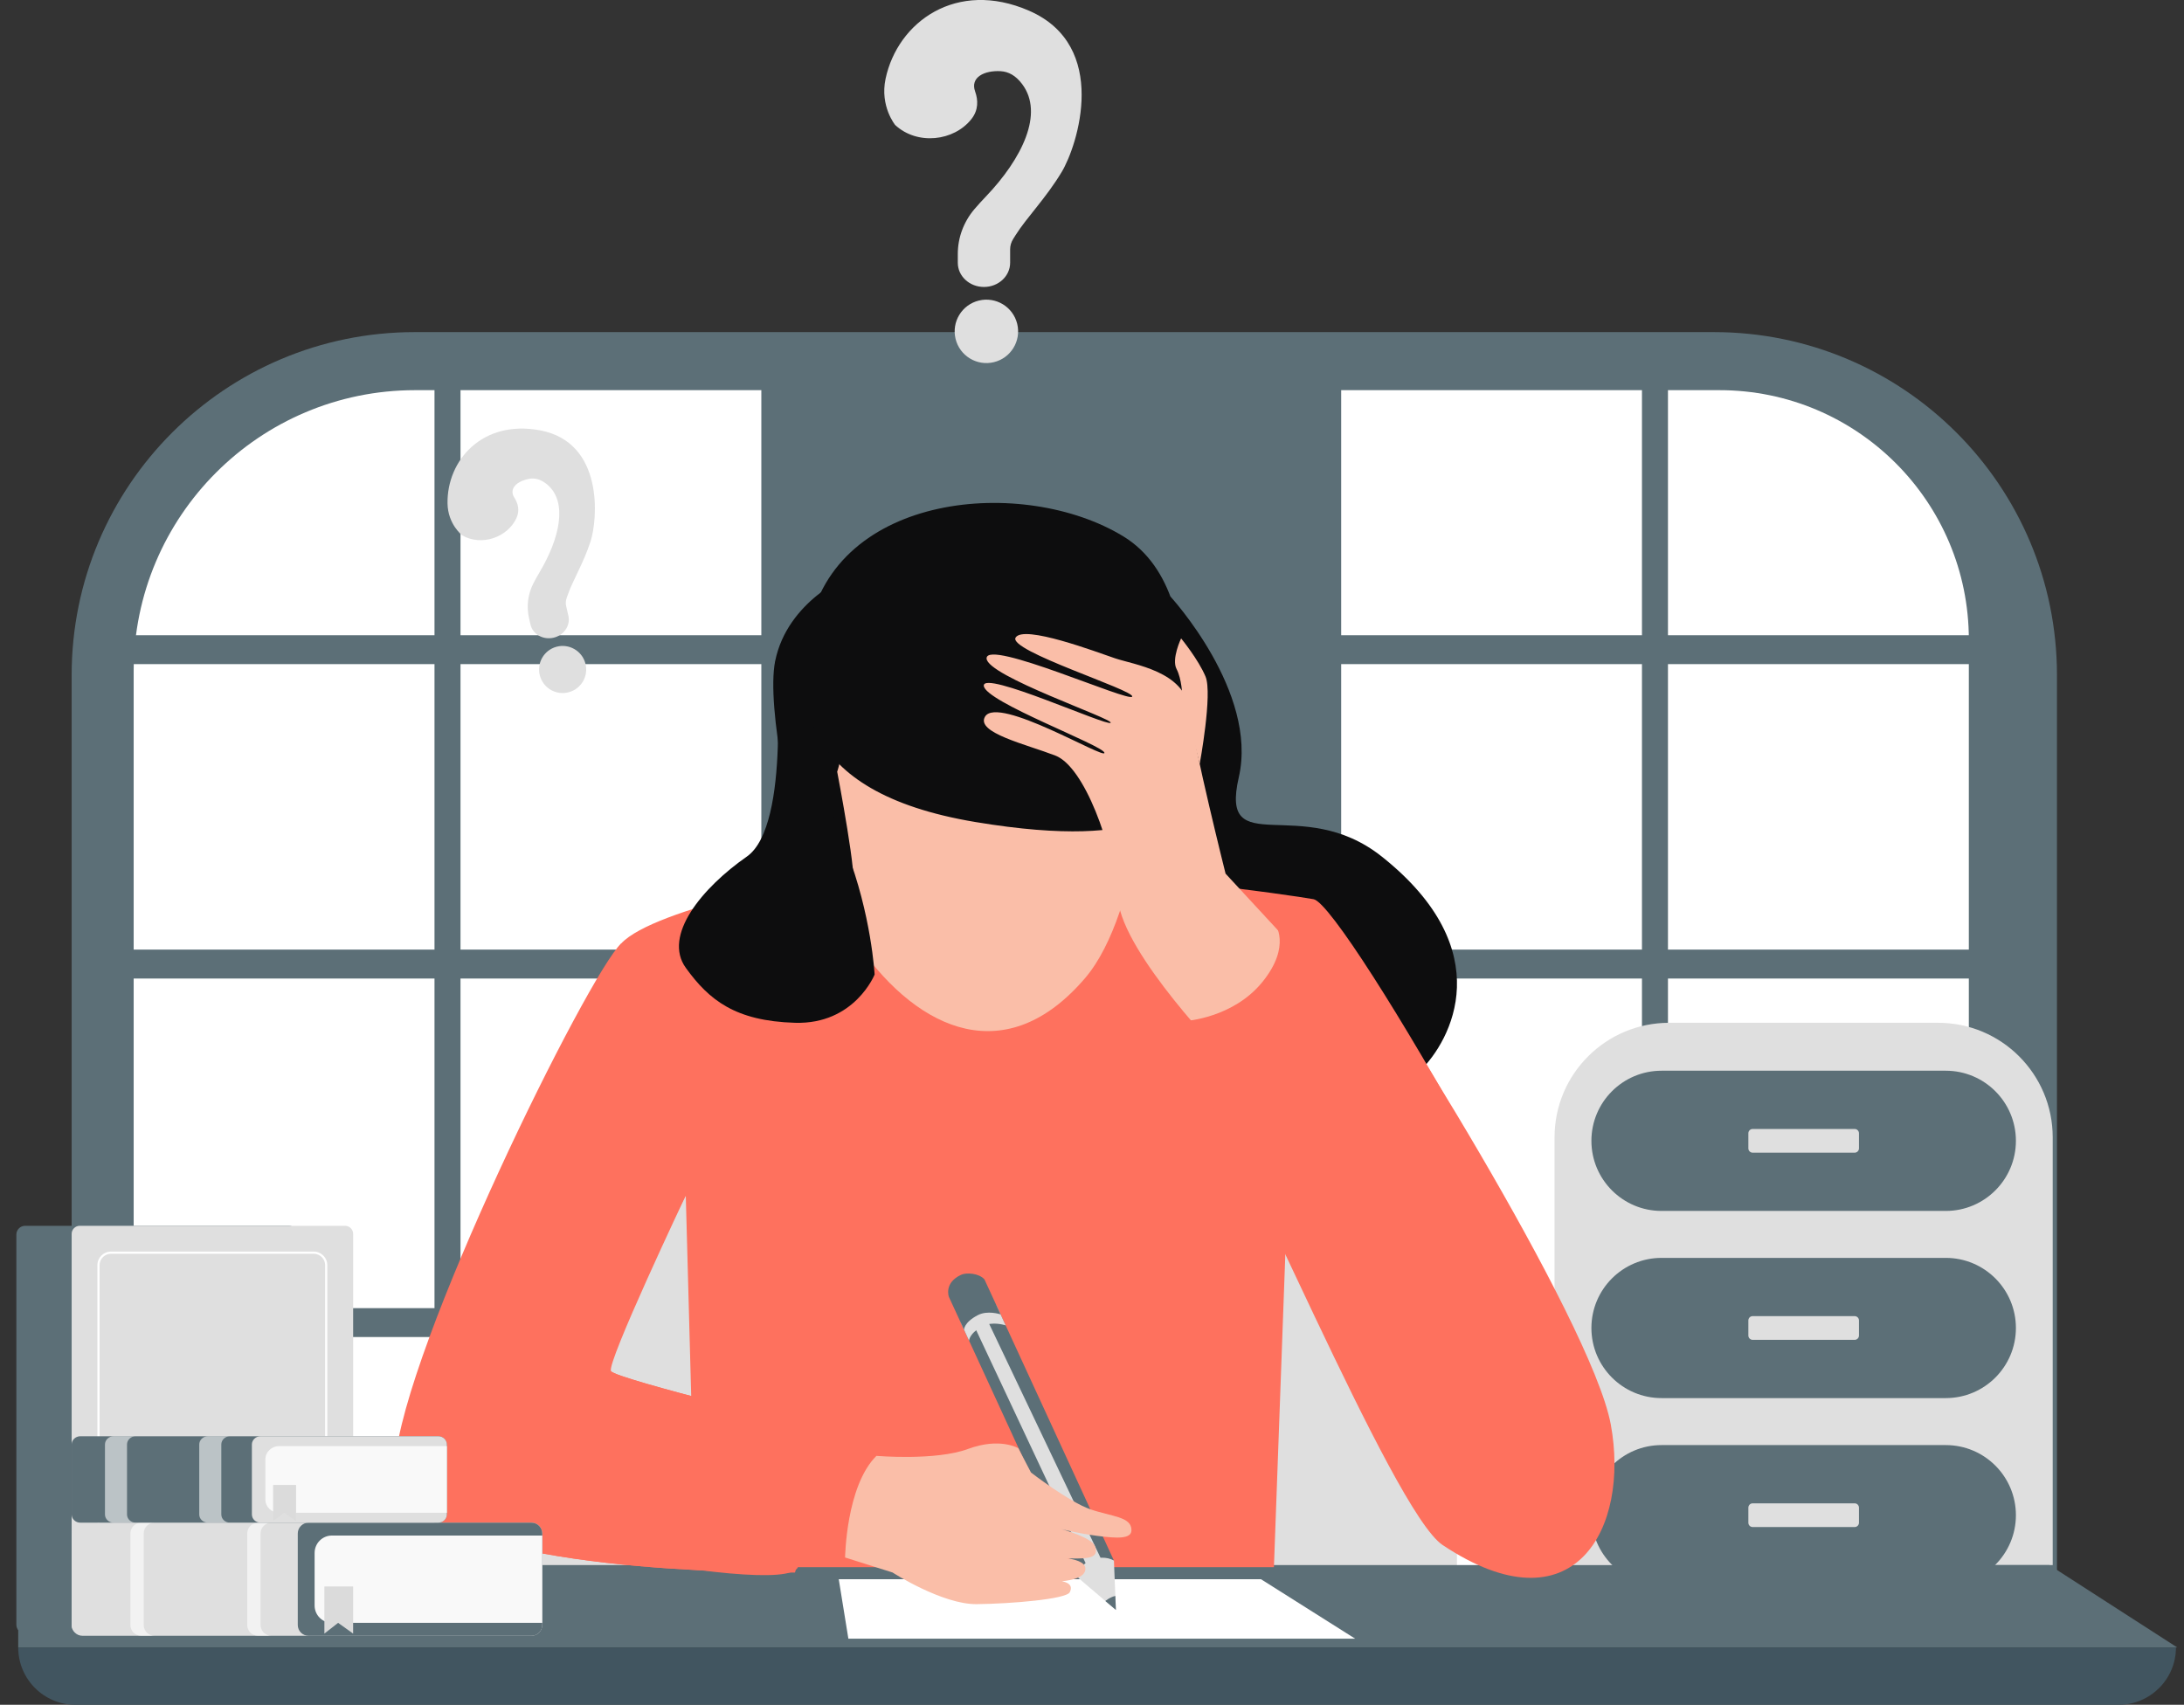 <?xml version="1.0" encoding="UTF-8"?> <svg xmlns="http://www.w3.org/2000/svg" width="114" height="89" viewBox="0 0 114 89" fill="none"><rect x="0" y="0" width="114" height="89" fill="#333333" stroke="none"/><path d="M89.458 17.338H21.651C11.759 17.338 3.74 25.357 3.74 35.249V84.05H107.369V35.249C107.369 25.357 99.35 17.338 89.458 17.338Z" fill="#5C6F77"></path><path d="M21.665 20.369C13.554 20.369 6.977 26.944 6.977 35.058V81.885H39.74V20.369H21.665Z" fill="white"></path><path d="M42.032 49.575H5.426V51.085H42.032V49.575Z" fill="#5C6F77"></path><path d="M42.032 33.163H5.426V34.671H42.032V33.163Z" fill="#5C6F77"></path><path d="M42.032 68.293H5.426V69.801H42.032V68.293Z" fill="#5C6F77"></path><path d="M24.037 19.016H22.68V83.326H24.037V19.016Z" fill="#5C6F77"></path><path d="M89.75 20.369H70.006V81.883H102.769V33.391C102.769 26.198 96.94 20.369 89.75 20.369Z" fill="white"></path><path d="M105.059 49.575H68.453V51.085H105.059V49.575Z" fill="#5C6F77"></path><path d="M105.059 33.163H68.453V34.671H105.059V33.163Z" fill="#5C6F77"></path><path d="M105.059 68.293H68.453V69.801H105.059V68.293Z" fill="#EFECE8"></path><path d="M87.064 19.016H85.707V83.326H87.064V19.016Z" fill="#5C6F77"></path><path d="M76.052 81.884H27.848V66.712C27.848 53.4 38.639 42.611 51.949 42.611C65.26 42.611 76.05 53.402 76.05 66.712V81.884H76.052Z" fill="#DFDFDF"></path><path d="M61.088 31.136C61.088 31.136 65.685 36.12 64.663 40.575C63.64 45.029 67.923 41.375 72.129 44.72C78.303 49.628 75.738 54.326 74.131 55.898C72.524 57.471 58.374 57.641 56.178 53.832C53.982 50.023 54.565 39.758 54.718 38.203C54.873 36.647 61.088 31.136 61.088 31.136Z" fill="#0D0D0E"></path><path d="M101.166 53.396H87.125C83.822 53.396 81.144 56.074 81.144 59.377V81.707H107.147V59.377C107.147 56.074 104.469 53.396 101.166 53.396Z" fill="#DFDFDF"></path><path d="M101.566 63.218H86.728C84.706 63.218 83.068 61.578 83.068 59.558C83.068 57.536 84.708 55.898 86.728 55.898H101.566C103.588 55.898 105.226 57.538 105.226 59.558C105.226 61.578 103.586 63.218 101.566 63.218Z" fill="#5C6F77"></path><path d="M96.809 58.939H91.486C91.361 58.939 91.26 59.04 91.26 59.165V59.951C91.26 60.076 91.361 60.177 91.486 60.177H96.809C96.934 60.177 97.034 60.076 97.034 59.951V59.165C97.034 59.04 96.934 58.939 96.809 58.939Z" fill="#DFDFDF"></path><path d="M101.566 72.989H86.728C84.706 72.989 83.068 71.349 83.068 69.329C83.068 67.307 84.708 65.669 86.728 65.669H101.566C103.588 65.669 105.226 67.309 105.226 69.329C105.226 71.351 103.586 72.989 101.566 72.989Z" fill="#5C6F77"></path><path d="M96.809 68.71H91.486C91.361 68.71 91.26 68.81 91.26 68.935V69.722C91.26 69.847 91.361 69.948 91.486 69.948H96.809C96.934 69.948 97.034 69.847 97.034 69.722V68.935C97.034 68.81 96.934 68.71 96.809 68.71Z" fill="#DFDFDF"></path><path d="M101.566 82.762H86.728C84.706 82.762 83.068 81.122 83.068 79.102C83.068 77.08 84.708 75.442 86.728 75.442H101.566C103.588 75.442 105.226 77.082 105.226 79.102C105.226 81.122 103.586 82.762 101.566 82.762Z" fill="#5C6F77"></path><path d="M96.809 78.483H91.486C91.361 78.483 91.26 78.584 91.26 78.709V79.495C91.26 79.62 91.361 79.721 91.486 79.721H96.809C96.934 79.721 97.034 79.62 97.034 79.495V78.709C97.034 78.584 96.934 78.483 96.809 78.483Z" fill="#DFDFDF"></path><path d="M0.951 81.707H106.973L113.649 86.008H0.951V81.707Z" fill="#5C6F77"></path><path d="M43.781 82.445H65.822L70.735 85.548H44.283L43.781 82.445Z" fill="white"></path><path d="M68.567 46.944C67.559 46.76 57.762 45.309 50.684 45.498C46.557 45.609 43.351 45.706 43.351 45.706C43.351 45.706 34.157 47.373 32.419 49.261C30.675 51.148 20.329 76.422 20.621 77.874C20.914 79.328 40.94 83.568 41.649 81.814H66.496L67.121 64.667C67.121 64.667 74.336 78.727 76.501 80.407C79.419 82.671 84.129 80.568 84.129 76.066C84.129 71.565 70.17 47.23 68.567 46.944ZM31.513 71.474C31.588 70.456 35.796 62.409 35.796 62.409L36.093 73.382C32.671 72.946 31.485 71.926 31.513 71.474Z" fill="#FE715E"></path><path d="M42.099 37.411C42.099 37.411 41.31 44.407 44.841 49.398C48.023 53.894 52.567 55.826 56.638 51.065C59.626 47.573 60.066 38.536 60.066 38.536L42.099 37.411Z" fill="#FABEA8"></path><path d="M44.32 30.043C44.32 30.043 41.106 31.36 40.463 34.507C39.975 36.89 41.398 43.574 42.231 45.438C43.064 47.301 44.332 47.974 44.015 47.103C43.699 46.232 42.832 44.262 43.499 44.447C44.167 44.633 44.106 46.133 44.477 46.202C44.848 46.27 43.699 40.286 43.699 40.286C43.699 40.286 44.282 38.717 43.882 36.221C43.483 33.723 44.32 30.043 44.32 30.043Z" fill="#0D0D0E"></path><path d="M42.219 32.848C41.594 36.17 41.405 41.33 50.918 42.915C60.431 44.5 61.098 41.709 61.098 41.709C61.098 41.709 63.832 31.174 58.638 28.003C53.444 24.831 43.56 25.712 42.219 32.848Z" fill="#0D0D0E"></path><path d="M62.623 39.875C62.623 39.875 63.3 36.217 62.927 35.322C62.554 34.429 61.651 33.328 61.651 33.328C61.651 33.328 61.139 34.403 61.413 34.925C61.687 35.447 61.711 36.292 61.711 36.292L62.623 39.875Z" fill="#FABEA8"></path><path d="M63.976 55.267C63.976 55.267 58.641 49.837 58.356 46.966C58.074 44.095 56.604 40.032 55.086 39.445C53.568 38.858 50.916 38.25 51.418 37.411C52.094 36.29 57.717 39.691 57.649 39.3C57.582 38.909 51.4 36.63 51.352 35.8C51.303 34.969 57.778 37.931 57.973 37.736C58.169 37.54 51.497 35.288 51.497 34.37C51.497 33.33 59 36.707 59.099 36.364C59.197 36.022 52.596 33.971 53.013 33.285C53.431 32.6 57.225 34.035 58.205 34.368C59.185 34.701 61.839 35.042 62.083 37.048C62.327 39.054 63.972 45.609 63.972 45.609L68.371 50.368C68.376 50.37 69.977 54.358 63.976 55.267Z" fill="#FABEA8"></path><path d="M66.542 48.218C66.542 48.218 67.433 49.358 65.901 51.257C64.366 53.156 61.884 53.302 61.884 53.302C61.884 53.302 60.35 54.032 62.396 56.368C64.441 58.705 72.662 78.903 75.301 80.659C82.178 85.238 85.086 79.784 84.078 74.358C83.068 68.932 71.542 50.517 69.921 48.846C68.899 47.797 67.272 46.904 66.542 48.218Z" fill="#FE715E"></path><path d="M50.803 67.928C51.069 67.803 51.728 67.835 52.021 68.168L52.49 69.19C52.492 69.19 52.492 69.19 52.492 69.19L58.146 81.475C57.892 81.393 57.65 81.375 57.438 81.395C57.303 81.407 57.18 81.431 57.075 81.463C56.918 81.514 56.791 81.578 56.69 81.653C56.293 81.943 56.289 82.357 56.289 82.387L50.585 69.993L50.164 69.079C50.164 69.077 49.889 68.351 50.803 67.928Z" fill="#5C6F77"></path><path d="M50.865 69.252L51.472 68.777L57.444 81.322L57.436 81.393C57.301 81.405 57.178 81.429 57.074 81.461C56.916 81.512 56.789 81.576 56.688 81.651L50.865 69.252Z" fill="#DFDFDF"></path><path d="M50.803 67.928C51.069 67.803 51.728 67.835 52.021 68.168L52.49 69.19C52.444 69.178 51.805 68.972 51.309 69.228C50.571 69.612 50.585 69.993 50.585 69.993L50.164 69.079C50.164 69.077 49.889 68.351 50.803 67.928Z" fill="#DFDFDF"></path><path d="M50.168 66.552C50.434 66.427 51.093 66.46 51.386 66.792L52.227 68.617C52.18 68.605 51.541 68.399 51.045 68.656C50.307 69.039 50.321 69.42 50.321 69.42L49.529 67.704C49.529 67.704 49.255 66.976 50.168 66.552Z" fill="#5C6F77"></path><path d="M56.973 81.423C57.236 81.308 57.78 81.249 58.145 81.475L58.218 83.318L58.248 84.05L57.697 83.58L56.29 82.382C56.29 82.384 56.205 81.763 56.973 81.423Z" fill="#DFDFDF"></path><path d="M57.695 83.582C57.784 83.51 57.893 83.439 58.03 83.379C58.082 83.356 58.145 83.334 58.218 83.318L58.248 84.05L57.695 83.582Z" fill="#5C6F77"></path><path d="M45.747 76.005C45.747 76.005 48.846 76.267 50.523 75.646C52.199 75.025 53.153 75.606 53.153 75.606L53.816 76.874C53.816 76.874 55.802 78.408 56.911 78.793C58.02 79.179 59.072 79.172 59.06 79.89C59.052 80.342 58.346 80.324 57.258 80.179C56.171 80.034 55.405 79.828 55.405 79.828C55.405 79.828 56.977 80.257 57.153 80.719C57.383 81.322 56.852 81.38 55.901 81.36C54.949 81.34 54.473 81.308 54.473 81.308C54.473 81.308 56.629 81.191 56.655 81.886C56.673 82.382 55.85 82.542 55.054 82.582C54.257 82.622 53.957 82.582 53.957 82.582C53.957 82.582 56.286 82.217 55.84 83.123C55.661 83.487 52.775 83.727 50.975 83.746C49.174 83.762 46.587 82.092 46.587 82.092L44.111 81.31C44.115 81.306 44.158 77.586 45.747 76.005Z" fill="#FABEA8"></path><path d="M15.083 85.282H1.313C1.059 85.282 0.854 85.076 0.854 84.822V64.454C0.854 64.2 1.059 63.994 1.313 63.994H15.083C15.337 63.994 15.542 64.2 15.542 64.454V84.82C15.542 85.074 15.337 85.282 15.083 85.282Z" fill="#5C6F77"></path><path d="M18.012 85.282H4.162C3.93 85.282 3.74 85.095 3.74 84.861V64.415C3.74 64.183 3.93 63.994 4.162 63.994H18.012C18.244 63.994 18.433 64.181 18.433 64.415V84.861C18.431 85.093 18.244 85.282 18.012 85.282Z" fill="#DFDFDF"></path><path d="M16.375 83.935H5.794C5.403 83.935 5.084 83.617 5.084 83.225V66.048C5.084 65.657 5.403 65.339 5.794 65.339H16.375C16.767 65.339 17.085 65.657 17.085 66.048V83.225C17.085 83.617 16.767 83.935 16.375 83.935ZM5.794 65.454C5.465 65.454 5.197 65.722 5.197 66.05V83.227C5.197 83.556 5.465 83.824 5.794 83.824H16.375C16.704 83.824 16.972 83.556 16.972 83.227V66.05C16.972 65.722 16.704 65.454 16.375 65.454H5.794Z" fill="white"></path><path d="M42.997 74.638L41.495 82.088C41.495 82.088 26.23 82.322 21.802 78.737C20.997 78.086 20.55 77.307 20.618 76.378C21.064 70.343 30.718 50.831 32.422 49.26C32.422 49.26 36.856 49.012 37.434 54.634C38.013 60.255 35.799 62.407 35.799 62.407C35.799 62.407 31.649 71.164 31.893 71.581C32.143 71.996 42.997 74.638 42.997 74.638Z" fill="#FE715E"></path><path d="M42.998 74.638L41.496 82.088C41.496 82.088 26.23 82.322 21.802 78.737C21.292 77.495 21.115 75.174 24.162 72.803C27.392 70.291 31.846 71.565 31.894 71.584C32.144 71.997 42.998 74.638 42.998 74.638Z" fill="#FE715E"></path><path d="M28.305 80.055V84.834C28.305 85.145 28.053 85.397 27.742 85.397H4.305C3.994 85.397 3.742 85.145 3.742 84.834V80.055C3.742 79.749 3.994 79.493 4.305 79.493H27.742C28.053 79.491 28.305 79.747 28.305 80.055Z" fill="#DFDFDF"></path><g opacity="0.58"><path d="M7.502 84.834V80.055C7.502 79.749 7.754 79.493 8.065 79.493H7.367C7.057 79.493 6.805 79.749 6.805 80.055V84.834C6.805 85.145 7.057 85.397 7.367 85.397H8.065C7.754 85.397 7.502 85.145 7.502 84.834Z" fill="white"></path></g><g opacity="0.58"><path d="M13.602 84.834V80.055C13.602 79.749 13.854 79.493 14.165 79.493H13.467C13.156 79.493 12.904 79.749 12.904 80.055V84.834C12.904 85.145 13.156 85.397 13.467 85.397H14.165C13.854 85.397 13.602 85.145 13.602 84.834Z" fill="white"></path></g><path d="M28.304 80.055V84.834C28.304 85.145 28.052 85.397 27.742 85.397H16.105C15.795 85.397 15.543 85.145 15.543 84.834V80.055C15.543 79.749 15.795 79.493 16.105 79.493H27.742C28.052 79.491 28.304 79.747 28.304 80.055Z" fill="#5C6F77"></path><path d="M28.306 80.166V84.723H17.327C16.827 84.723 16.422 84.318 16.422 83.818V81.073C16.422 80.569 16.827 80.164 17.327 80.164H28.306V80.166Z" fill="#F9F9F9"></path><path d="M16.932 82.822V85.282L17.649 84.723L18.432 85.282V82.822H16.932Z" fill="#DBDBDB"></path><path d="M23.325 75.411V79.062C23.325 79.3 23.123 79.492 22.875 79.492H4.19C3.942 79.492 3.74 79.3 3.74 79.062V75.411C3.74 75.177 3.942 74.981 4.19 74.981H22.875C23.123 74.979 23.325 75.175 23.325 75.411Z" fill="#5C6F77"></path><g opacity="0.58"><path d="M6.63 79.062V75.411C6.63 75.177 6.831 74.981 7.079 74.981H5.928C5.68 74.981 5.479 75.177 5.479 75.411V79.062C5.479 79.3 5.68 79.492 5.928 79.492H7.079C6.831 79.492 6.63 79.3 6.63 79.062Z" fill="white"></path></g><g opacity="0.58"><path d="M11.552 79.062V75.41C11.552 75.177 11.753 74.981 12.001 74.981H10.85C10.602 74.981 10.4 75.177 10.4 75.41V79.062C10.4 79.3 10.602 79.491 10.85 79.491H12.001C11.753 79.491 11.552 79.3 11.552 79.062Z" fill="white"></path></g><path d="M23.325 75.411V79.062C23.325 79.3 23.123 79.492 22.875 79.492H13.598C13.35 79.492 13.148 79.3 13.148 79.062V75.411C13.148 75.177 13.35 74.981 13.598 74.981H22.875C23.123 74.979 23.325 75.175 23.325 75.411Z" fill="#DFDFDF"></path><path d="M23.326 75.495V78.977H14.573C14.176 78.977 13.852 78.666 13.852 78.285V76.189C13.852 75.803 14.174 75.495 14.573 75.495H23.326Z" fill="#F9F9F9"></path><path d="M14.256 77.524V79.403L14.829 78.977L15.454 79.403V77.524H14.256Z" fill="#DBDBDB"></path><path d="M40.463 34.507C40.463 34.507 41.318 43.089 38.981 44.72C36.644 46.349 34.585 48.847 35.799 50.529C37.011 52.21 38.38 53.303 41.495 53.396C44.61 53.489 45.653 50.876 45.653 50.876C45.653 50.876 45.487 47.748 44.179 44.393C42.868 41.038 40.463 34.507 40.463 34.507Z" fill="#0D0D0E"></path><path d="M110.588 89H3.943C2.29 89 0.951 87.661 0.951 86.008H113.58C113.58 87.661 112.239 89 110.588 89Z" fill="#415560"></path><path d="M28.185 22.465C25.171 21.905 23.322 24.034 23.36 26.286C23.378 27.373 24.126 27.95 24.126 27.95C25.142 28.533 26.483 28.049 26.949 27.065C27.145 26.653 27.04 26.278 26.85 25.984C26.534 25.49 27.02 25.103 27.634 24.996C27.941 24.944 28.245 25.03 28.56 25.292C29.653 26.206 29.211 28.115 28.165 29.873C28.048 30.069 27.943 30.259 27.85 30.438C27.552 31.013 27.473 31.66 27.614 32.273L27.665 32.493L27.691 32.608C27.808 33.112 28.344 33.418 28.891 33.293C29.437 33.168 29.784 32.656 29.669 32.152L29.552 31.64C29.52 31.503 29.53 31.361 29.576 31.226C29.596 31.168 29.617 31.109 29.637 31.051C29.903 30.291 30.455 29.404 30.824 28.27C31.193 27.137 31.546 23.091 28.185 22.465Z" fill="#DFDFDF"></path><path d="M29.695 36.137C30.35 35.957 30.735 35.279 30.554 34.625C30.373 33.97 29.696 33.586 29.041 33.766C28.386 33.947 28.002 34.624 28.183 35.279C28.363 35.934 29.04 36.318 29.695 36.137Z" fill="#DFDFDF"></path><path d="M53.714 0.559C49.927 -1.089 46.856 1.143 46.225 4.111C45.92 5.543 46.727 6.527 46.727 6.527C47.886 7.598 49.79 7.37 50.701 6.223C51.084 5.741 51.058 5.218 50.899 4.775C50.633 4.031 51.387 3.67 52.227 3.716C52.647 3.74 53.02 3.946 53.351 4.386C54.51 5.916 53.351 8.287 51.445 10.277C51.231 10.499 51.038 10.715 50.86 10.922C50.296 11.588 49.995 12.413 49.995 13.257V13.56V13.719C49.995 14.417 50.606 14.981 51.361 14.981C52.115 14.981 52.725 14.417 52.727 13.719V13.014C52.727 12.826 52.782 12.64 52.885 12.477C52.929 12.407 52.974 12.336 53.018 12.265C53.597 11.348 54.591 10.352 55.419 8.977C56.246 7.602 57.934 2.396 53.714 0.559Z" fill="#DFDFDF"></path><path d="M51.88 18.907C52.769 18.69 53.313 17.794 53.096 16.906C52.878 16.018 51.983 15.474 51.094 15.691C50.206 15.908 49.662 16.804 49.879 17.692C50.096 18.58 50.992 19.124 51.88 18.907Z" fill="#DFDFDF"></path></svg> 